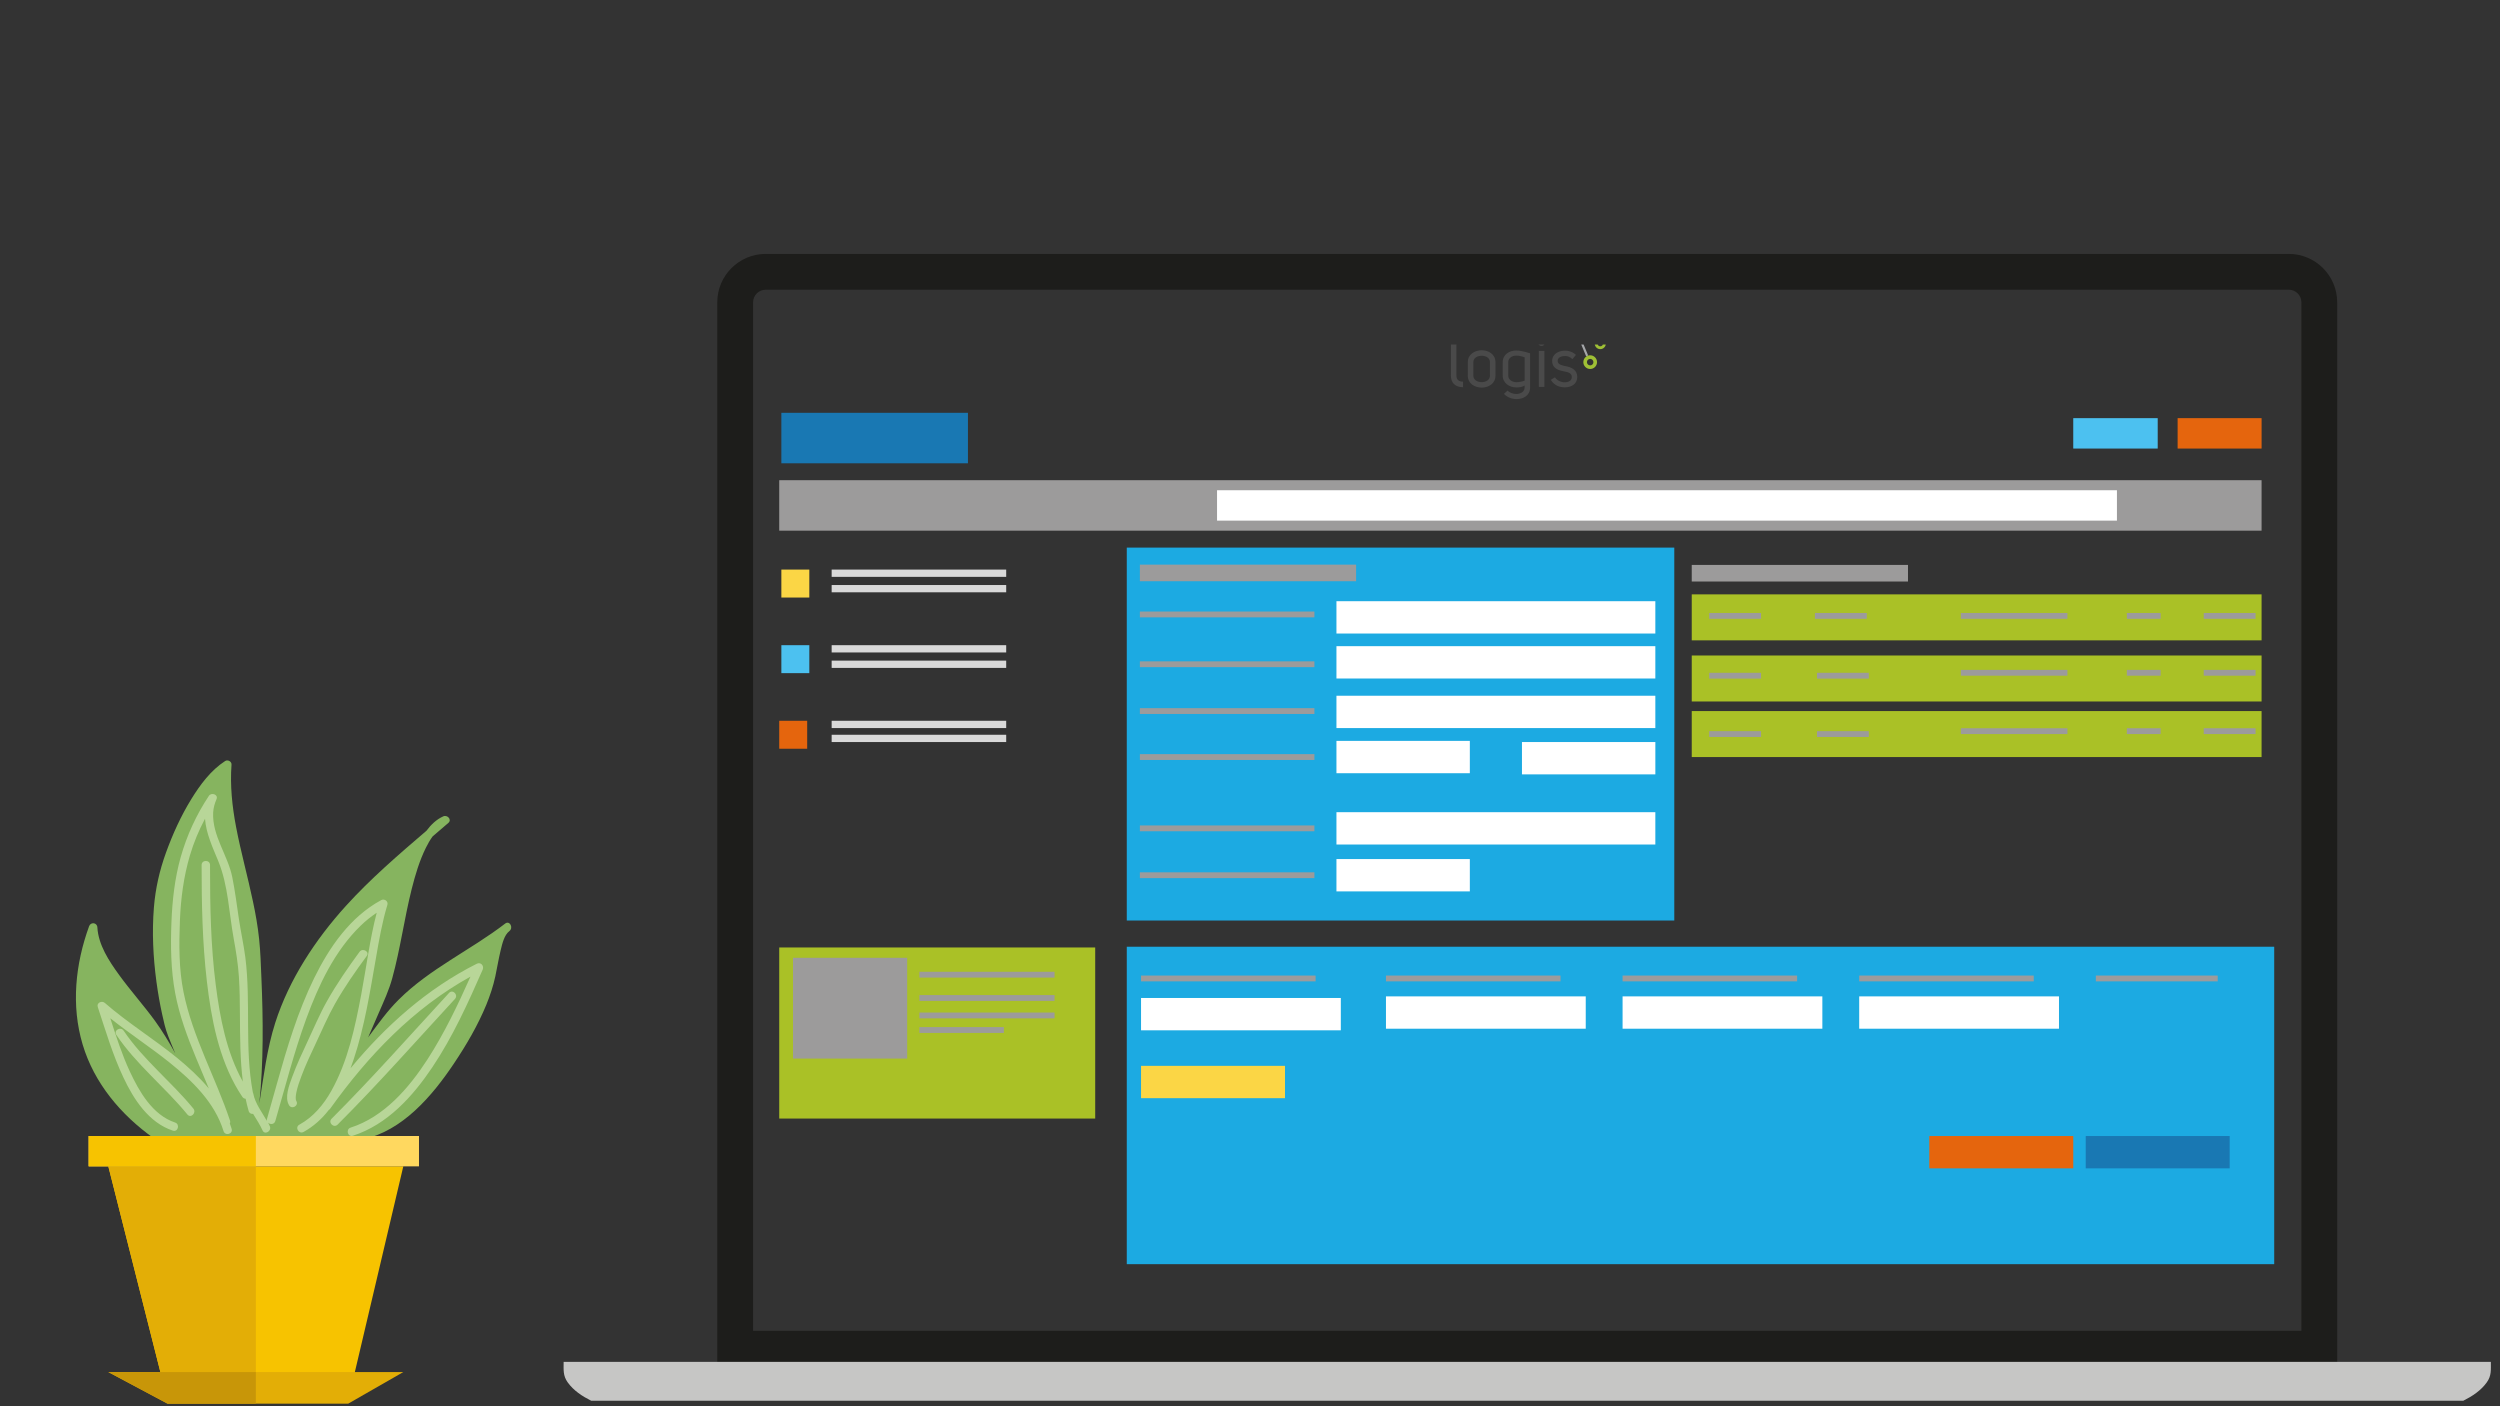 <?xml version="1.0" encoding="utf-8"?>
<!-- Generator: Adobe Illustrator 26.5.0, SVG Export Plug-In . SVG Version: 6.00 Build 0)  -->
<svg version="1.1" id="Laag_1" xmlns="http://www.w3.org/2000/svg" xmlns:xlink="http://www.w3.org/1999/xlink" x="0px" y="0px"
	 viewBox="0 0 1920 1080" style="enable-background:new 0 0 1920 1080;" xml:space="preserve">
<rect x="0" y="0" width="1920" height="1080" fill="#333333" stroke="none"/>
<style type="text/css">
	.st0{fill:#86B45F;}
	.st1{fill:#B8D698;}
	.st2{fill:#F7C300;}
	.st3{fill:#FFD85F;}
	.st4{fill:#E3AE06;}
	.st5{fill:#C89608;}
	.st6{fill:#1D1D1B;}
	.st7{fill:#C6C6C5;}
	.st8{fill:#AAC126;}
	.st9{fill:#1CAAE2;}
	.st10{fill:#9C9B9B;}
	.st11{fill:#E5650D;}
	.st12{fill:#4CC1F0;}
	.st13{fill:#FBD645;}
	.st14{fill:#FFFFFF;}
	.st15{fill:#D9D9D9;}
	.st16{fill:#1978B3;}
	.st17{clip-path:url(#SVGID_00000134208012710999379910000002842371756211658397_);fill:#4A4A4A;}
	.st18{clip-path:url(#SVGID_00000134208012710999379910000002842371756211658397_);fill:#A5A7AA;}
	.st19{clip-path:url(#SVGID_00000134208012710999379910000002842371756211658397_);fill:#9FC035;}
</style>
<g>
	<path class="st0" d="M388.05,709.25c-26.7,20.53-57.96,34.64-81.98,58.61c-8.48,8.42-15.48,18.21-22.6,27.82l-0.77,1.07
		c2.85-6.41,5.58-12.81,8.36-19.22c3.8-8.78,7.77-17.26,10.26-26.52c6.17-22.48,9.2-45.74,14.89-68.34
		c2.73-10.8,5.93-21.59,10.86-31.56c1.48-3.03,3.2-6.05,5.22-8.78c4.03-3.44,8.07-6.88,12.04-10.32c2.97-2.55-0.83-6.47-3.92-5.04
		c-5.28,2.37-9.43,6.41-12.87,11.03c-21.47,18.39-42.95,36.84-61.93,57.78c-23.31,25.75-43.54,56.36-54.22,89.7
		c-6.41,20.11-8.9,41.17-12.22,61.99c3.26-31.92,2.97-64.19,1.6-96.22c-0.42-10.08-0.71-20.23-1.78-30.25
		c-1.01-9.61-2.67-19.1-4.69-28.53c-4.03-19.28-9.37-38.26-13.05-57.66c-2.97-15.66-4.63-31.62-3.44-47.58
		c0.18-2.43-2.91-4.03-4.86-2.79c-11.03,7.12-19.16,18.15-25.98,29.19c-7.95,12.87-14.3,26.87-19.46,41.11
		c-4.98,13.76-8.13,27.53-9.31,42.18c-1.54,19.04-0.59,38.26,1.96,57.19c1.13,8.25,2.55,16.49,4.33,24.68
		c1.25,5.7,2.49,11.39,4.63,16.85c1.72,4.51,3.62,8.96,5.52,13.41c-4.75-8.66-9.91-17.14-15.6-25.03
		c-8.78-12.04-18.75-23.14-27.53-35.24c-7.77-10.68-15.96-23.08-16.73-36.6c-0.24-3.74-5.1-4.27-6.35-0.83
		c-10.56,29.07-13.88,60.81-4.98,90.76c8.9,29.84,29.48,54.16,54.58,72.02c0.3,0.18,0.53,0.42,0.83,0.59
		c1.66,1.13,3.26,0.47,4.09-0.83h30.85c0.71,1.31,2.25,1.54,3.56,1.01c1.01,0.12,2.14-0.12,2.97-1.01h29.9
		c1.36,1.54,3.97,1.78,5.04,0c1.31,1.48,3.92,1.72,5.1,0h24.62c0.95,1.01,2.43,1.6,3.97,0.83c0.59-0.3,1.13-0.53,1.72-0.83h44.31
		c0.06,0,0.12,0,0.18,0c0.71,0.89,1.84,1.48,3.26,1.19c30.67-6.41,53.63-33.52,70.24-58.37c9.55-14.24,18.33-29.25,24.86-45.14
		c2.85-7,5.28-14.3,6.88-21.71c1.42-6.64,2.49-13.35,4.09-19.99c1.19-4.75,2.61-11.69,6.76-14.83
		C394.51,712.33,391.37,706.76,388.05,709.25z"/>
	<path class="st1" d="M366.16,740.16c-38.32,19.28-69.94,47.64-96.93,80.26c0.83-2.19,1.6-4.39,2.31-6.58
		c8.48-25.33,12.58-51.91,17.2-78.13c2.37-13.7,4.75-27.53,8.78-40.81c0.83-2.79-2.31-4.92-4.75-3.62
		c-23.85,12.93-39.87,36.19-51.55,60.03c-12.58,25.75-20.82,53.39-28.53,80.92c-2.55,9.02-5.04,18.09-7.65,27.11
		c-0.18,0.53-0.18,1.07-0.06,1.54c-3.8-6.76-8.96-13.29-10.44-20.88c-0.06-0.42-0.24-0.77-0.36-1.07
		c-6.41-33.99-1.42-69.29-5.75-103.58c-1.31-10.08-3.56-20.05-5.04-30.14c-1.54-10.5-2.91-21.06-4.98-31.44
		c-3.38-16.97-15.54-31.8-14.71-49.71c0.18-3.56,1.19-7.06,2.61-10.38c1.48-3.5-3.97-5.34-5.87-2.49
		c-9.61,14.47-16.91,30.31-21.65,47.04c-4.57,16.25-6.47,33.16-7.12,50.01c-0.71,18.15-0.47,36.48,2.85,54.4
		c3.2,17.14,9.31,33.58,15.96,49.65c3.26,7.89,6.64,15.78,9.91,23.67c-7.18-8.6-15.54-16.25-24.14-23.31
		c-18.09-14.77-38.14-27.05-55.76-42.42c-2.25-1.96-6.47-0.12-5.4,3.14c6.05,18.27,11.45,36.72,19.7,54.16
		c7.89,16.79,19.46,34.7,37.97,40.81c3.97,1.31,5.64-4.92,1.72-6.23c-17.32-5.75-27.59-23.79-34.82-39.33
		c-6.11-13.17-10.5-26.93-14.95-40.75c14.83,11.81,30.79,22.19,45.56,34.05c17.44,14,34.64,30.67,41.41,52.62
		c1.25,3.97,7.42,2.25,6.23-1.72c-0.42-1.42-0.89-2.79-1.42-4.15c0.36-0.65,0.42-1.42,0.12-2.31
		c-11.09-33.16-28.71-64.07-35.65-98.54c-3.62-17.92-3.5-36.54-2.79-54.76c0.65-16.97,2.85-33.81,7.65-50.13
		c2.91-9.85,6.82-19.28,11.63-28.3c0.77,11.15,5.87,22.07,10.2,32.57c7.65,18.75,8.19,39.63,11.81,59.38
		c1.78,9.85,3.38,19.58,4.03,29.6c0.65,9.79,0.71,19.58,0.77,29.36c0.12,17.03,0.12,34.11,2.25,50.96
		c-12.58-22.42-17.62-49.18-20.82-74.27c-3.8-29.78-4.39-59.86-4.39-89.81c0-0.77,0-1.54,0-2.25c0-4.15-6.47-4.15-6.47,0
		c0,29.78,0.59,59.62,4.03,89.22c3.38,28.83,9.08,59.2,24.38,84.36c0.95,1.54,1.9,3.03,2.91,4.51c0.65,0.95,1.6,1.36,2.49,1.42
		c0.65,3.14,1.42,6.29,2.31,9.37c0.47,1.78,2.02,2.43,3.44,2.25c2.55,4.21,5.28,8.31,7.24,12.7c1.66,3.8,7.24,0.53,5.58-3.26
		c-0.42-0.89-0.83-1.78-1.31-2.67c1.54,1.54,4.69,1.48,5.52-1.25c7.65-26.22,14.36-52.74,23.73-78.42
		c9.49-25.92,21.83-52.26,41.94-71.72c3.8-3.68,7.89-6.94,12.22-9.85c-5.34,20.53-7.95,41.88-11.86,62.65
		c-4.75,25.27-10.32,51.61-23.02,74.21c-5.93,10.56-13.82,20.05-24.56,25.92c-3.62,2.02-0.42,7.53,3.26,5.58
		c7.71-4.27,14.12-10.08,19.4-16.91c0.42-0.24,0.77-0.53,1.07-1.01c29.07-40.64,63.83-77.12,107.73-101.38
		c-9.73,21.77-19.99,43.37-32.98,63.48c-14.3,22.07-33.28,44.2-59.09,52.5c-3.92,1.25-2.25,7.47,1.72,6.23
		c26.46-8.54,45.92-30.08,60.98-52.5c15.78-23.49,27.47-49.42,38.8-75.22C371.85,741.64,369.18,738.61,366.16,740.16z"/>
	<path class="st1" d="M276.11,731.02c-8.9,12.16-17.5,24.56-24.92,37.73c-5.69,10.08-10.14,20.82-15.07,31.26
		c-4.21,8.96-8.36,17.92-11.75,27.17c-2.14,5.93-6.05,15.6-2.37,21.65c2.14,3.56,7.71,0.3,5.58-3.26c-0.83-1.36-0.42-4.27,0-6.47
		c0.83-4.21,2.31-8.36,3.8-12.34c3.2-8.66,7.18-16.97,11.09-25.33c4.81-10.26,9.25-20.64,14.83-30.55
		c7.24-12.81,15.66-24.86,24.38-36.72C284.11,730.9,278.54,727.7,276.11,731.02z"/>
	<path class="st1" d="M344.86,762.58c-29.84,32.39-59.03,65.43-90.17,96.58c-2.97,2.97,1.6,7.47,4.57,4.57
		c31.14-31.14,60.33-64.19,90.17-96.58C352.22,764.06,347.71,759.49,344.86,762.58z"/>
	<path class="st1" d="M148.5,851.39c-16.97-20.76-38.5-37.49-53.57-59.86c-2.31-3.44-7.89-0.18-5.58,3.26
		c15.36,22.84,37.25,39.98,54.58,61.16C146.6,859.16,151.11,854.59,148.5,851.39z"/>
	<g>
		<polygon class="st2" points="267.44,1075.33 128.63,1075.33 83.19,895.76 309.74,895.76 		"/>
		<rect x="68.06" y="872.45" class="st3" width="253.72" height="23.31"/>
		<polygon class="st4" points="196.49,895.76 83.19,895.76 128.63,1075.33 196.49,1075.33 		"/>
		<rect x="68.06" y="872.45" class="st2" width="128.43" height="23.31"/>
		<polygon class="st4" points="267.44,1078 128.63,1078 83.19,1053.74 309.74,1053.74 		"/>
		<polygon class="st5" points="196.49,1053.74 83.19,1053.74 128.63,1078 196.49,1078 		"/>
	</g>
</g>
<g>
	<path class="st6" d="M1757.8,222.5c5.34,0,9.67,4.33,9.67,9.67v789.89H578.38V232.17c0-5.34,4.33-9.67,9.67-9.67H1757.8
		 M1757.8,195H588.04c-20.5,0-37.17,16.68-37.17,37.17v789.89v27.5h27.5h1189.09h27.5v-27.5V232.17
		C1794.97,211.68,1778.29,195,1757.8,195L1757.8,195z"/>
	<path class="st7" d="M1912.97,1045.93H432.87c0,6.09-0.58,10.59,3.13,15.75c4.53,6.31,11.13,10.63,17.99,14.06
		c0,0,1437.86,0,1437.86,0c6.86-3.43,13.46-7.75,17.99-14.06C1913.54,1056.52,1912.97,1052.02,1912.97,1045.93z"/>
	<g>
		<rect x="1299.26" y="456.47" class="st8" width="437.63" height="35.32"/>
		<rect x="1299.26" y="503.42" class="st8" width="437.63" height="35.32"/>
		<rect x="1299.26" y="546.1" class="st8" width="437.63" height="35.32"/>
		<rect x="598.45" y="727.66" class="st8" width="242.67" height="131.39"/>
		<rect x="865.36" y="420.56" class="st9" width="420.49" height="286.4"/>
		<rect x="865.36" y="727.09" class="st9" width="881.23" height="243.79"/>
		<rect x="598.45" y="368.79" class="st10" width="1138.44" height="38.77"/>
		<rect x="609.04" y="735.59" class="st10" width="87.68" height="77.39"/>
		<rect x="598.45" y="553.56" class="st11" width="21.47" height="21.47"/>
		<rect x="1672.41" y="321.14" class="st11" width="64.49" height="23.35"/>
		<rect x="600.09" y="495.5" class="st12" width="21.47" height="21.47"/>
		<rect x="1592.26" y="321.14" class="st12" width="64.86" height="23.35"/>
		<rect x="600.09" y="437.44" class="st13" width="21.47" height="21.47"/>
		<rect x="934.69" y="376.5" class="st14" width="691.12" height="23.35"/>
		<rect x="638.71" y="437.44" class="st15" width="134.05" height="5.59"/>
		<rect x="638.71" y="449.3" class="st15" width="134.05" height="5.59"/>
		<rect x="638.71" y="495.5" class="st15" width="134.05" height="5.59"/>
		<rect x="638.71" y="507.36" class="st15" width="134.05" height="5.59"/>
		<rect x="638.71" y="553.56" class="st15" width="134.05" height="5.59"/>
		<rect x="638.71" y="564.3" class="st15" width="134.05" height="5.59"/>
		<rect x="600.09" y="317.04" class="st16" width="143.29" height="38.77"/>
		<rect x="706.11" y="746.32" class="st10" width="103.78" height="4.47"/>
		<rect x="876.32" y="749.23" class="st10" width="134.05" height="4.47"/>
		<rect x="1064.42" y="749.23" class="st10" width="134.05" height="4.47"/>
		<rect x="875.42" y="669.94" class="st10" width="134.05" height="4.47"/>
		<rect x="875.42" y="633.94" class="st10" width="134.05" height="4.47"/>
		<rect x="875.42" y="579.18" class="st10" width="134.05" height="4.47"/>
		<rect x="875.42" y="543.86" class="st10" width="134.05" height="4.47"/>
		<rect x="875.42" y="507.91" class="st10" width="134.05" height="4.47"/>
		<rect x="875.42" y="469.66" class="st10" width="134.05" height="4.47"/>
		<rect x="1312.68" y="470.78" class="st10" width="39.81" height="4.47"/>
		<rect x="1312.68" y="516.71" class="st10" width="39.81" height="4.47"/>
		<rect x="1312.68" y="561.52" class="st10" width="39.81" height="4.47"/>
		<rect x="1395.44" y="561.52" class="st10" width="39.81" height="4.47"/>
		<rect x="1395.44" y="516.71" class="st10" width="39.81" height="4.47"/>
		<rect x="1393.87" y="470.78" class="st10" width="39.81" height="4.47"/>
		<rect x="1505.93" y="470.78" class="st10" width="81.86" height="4.47"/>
		<rect x="1633.42" y="470.78" class="st10" width="25.94" height="4.47"/>
		<rect x="1633.42" y="514.47" class="st10" width="25.94" height="4.47"/>
		<rect x="1633.42" y="559.28" class="st10" width="25.94" height="4.47"/>
		<rect x="1692.46" y="470.78" class="st10" width="39.81" height="4.47"/>
		<rect x="1692.46" y="514.47" class="st10" width="39.81" height="4.47"/>
		<rect x="1692.46" y="559.28" class="st10" width="39.81" height="4.47"/>
		<rect x="1505.93" y="514.47" class="st10" width="81.86" height="4.47"/>
		<rect x="1505.93" y="559.28" class="st10" width="81.86" height="4.47"/>
		<rect x="875.42" y="433.64" class="st10" width="166.07" height="12.75"/>
		<rect x="1299.26" y="433.86" class="st10" width="166.07" height="12.75"/>
		<rect x="1246.14" y="749.23" class="st10" width="134.05" height="4.47"/>
		<rect x="1427.87" y="749.23" class="st10" width="134.05" height="4.47"/>
		<rect x="1609.6" y="749.23" class="st10" width="93.6" height="4.47"/>
		<rect x="876.32" y="766.45" class="st14" width="153.43" height="24.83"/>
		<rect x="1026.39" y="659.76" class="st14" width="102.44" height="24.83"/>
		<rect x="1026.39" y="569" class="st14" width="102.44" height="24.83"/>
		<rect x="1168.87" y="569.89" class="st14" width="102.44" height="24.83"/>
		<rect x="1026.39" y="461.72" class="st14" width="244.91" height="24.83"/>
		<rect x="1026.39" y="496.26" class="st14" width="244.91" height="24.83"/>
		<rect x="1026.39" y="534.33" class="st14" width="244.91" height="24.83"/>
		<rect x="1026.39" y="623.76" class="st14" width="244.91" height="24.83"/>
		<rect x="1064.42" y="765.22" class="st14" width="153.43" height="24.83"/>
		<rect x="1246.14" y="765.22" class="st14" width="153.43" height="24.83"/>
		<rect x="1427.87" y="765.22" class="st14" width="153.43" height="24.83"/>
		<rect x="876.32" y="818.57" class="st13" width="110.56" height="24.83"/>
		<rect x="1481.7" y="872.47" class="st11" width="110.56" height="24.83"/>
		<rect x="1601.84" y="872.47" class="st16" width="110.56" height="24.83"/>
		<rect x="706.11" y="764.21" class="st10" width="103.78" height="4.47"/>
		<rect x="706.11" y="777.63" class="st10" width="103.78" height="4.47"/>
		<rect x="706.11" y="788.82" class="st10" width="64.86" height="4.47"/>
		<g>
			<defs>
				<rect id="SVGID_1_" x="577.58" y="264.6" width="1189.89" height="756.96"/>
			</defs>
			<clipPath id="SVGID_00000037686720077476886430000006931868856923983807_">
				<use xlink:href="#SVGID_1_"  style="overflow:visible;"/>
			</clipPath>
			<path style="clip-path:url(#SVGID_00000037686720077476886430000006931868856923983807_);fill:#4A4A4A;" d="M1123.62,297.37
				c-6,0-9.34-3.34-9.34-8.97v-28.34h4.25v28.34c0,3.03,1.59,4.72,5.09,4.72V297.37z"/>
			<path style="clip-path:url(#SVGID_00000037686720077476886430000006931868856923983807_);fill:#4A4A4A;" d="M1131.53,278.16
				v10.35c0,3.45,3.34,4.99,6.42,4.99c2.97,0,6.32-1.54,6.32-4.99v-10.35c0-3.45-3.34-4.93-6.32-4.93
				C1134.87,273.22,1131.53,274.71,1131.53,278.16 M1137.95,268.98c5.25,0.05,10.56,3.08,10.56,9.18v10.35
				c0,6.16-5.31,9.13-10.56,9.18c-5.31-0.05-10.67-3.02-10.67-9.18v-10.35C1127.28,272.06,1132.64,269.03,1137.95,268.98"/>
			<path style="clip-path:url(#SVGID_00000037686720077476886430000006931868856923983807_);fill:#4A4A4A;" d="M1170.91,274.39
				c-1.54-0.58-4.03-1.27-6.47-1.27c-3.08,0-6.16,1.8-6.1,5.09v10.3c-0.05,3.18,3.08,4.93,6.21,5.04c2.18-0.05,4.25-0.43,6.37-1.22
				V274.39z M1157.85,299.92c1.17,1.49,4.09,2.66,6.47,2.66c3.29,0,6.58-1.54,6.58-4.94v-1.54c-1.81,1.17-4.14,1.43-6.26,1.43
				c-5.31,0.05-10.56-3.18-10.56-9.13v-10.19c0-6,5.15-9.02,10.35-9.02c2.28,0,5.04,0.53,7.38,1.17c0.9,0.27,2.44,0.8,3.29,1.01
				v26.27c0,6.16-5.2,8.86-10.4,8.86c-3.56,0-7.22-1.38-9.66-4.03L1157.85,299.92z"/>
			<path style="clip-path:url(#SVGID_00000037686720077476886430000006931868856923983807_);fill:#4A4A4A;" d="M1181.84,297.16h4.25
				v-27.65h-4.25V297.16z M1183.86,259.74c1.7,0,2.97,1.27,2.97,2.97c0,1.65-1.27,2.97-2.97,2.97c-1.64,0-2.97-1.32-2.97-2.97
				C1180.88,261.02,1182.21,259.74,1183.86,259.74"/>
			<path style="clip-path:url(#SVGID_00000037686720077476886430000006931868856923983807_);fill:#4A4A4A;" d="M1194.2,289.78
				c1.86,2.76,5.04,3.93,7.86,3.82c2.49-0.05,5.15-1.27,5.09-4.09c0-2.97-2.97-3.71-5.47-4.19h0.05c-4.51-0.8-9.66-2.18-9.66-8.07
				c0-5.79,5.47-7.96,9.98-7.96c2.86,0,6,1.06,8.28,3.29l-2.76,3.24c-1.7-1.75-3.61-2.39-5.52-2.39c-2.39,0-5.79,0.75-5.79,3.82
				c0.05,2.81,3.82,3.55,6.21,3.98c4.3,0.8,8.81,2.71,8.86,8.28c0,5.47-4.56,7.86-9.29,7.96c-4.3,0.11-8.38-1.49-11.04-5.73
				L1194.2,289.78z"/>
			<path style="clip-path:url(#SVGID_00000037686720077476886430000006931868856923983807_);fill:#A5A7AA;" d="M1218.22,273.82
				c0.46-0.32,0.96-0.58,1.51-0.74l-5.4-13c-0.46,0.31-0.97,0.53-1.53,0.64L1218.22,273.82z"/>
			<path style="clip-path:url(#SVGID_00000037686720077476886430000006931868856923983807_);fill:#A5A7AA;" d="M1216.19,257.18
				c-0.09,0.55-0.28,1.07-0.55,1.53l9.23,4.17c0.13-0.53,0.34-1.01,0.64-1.45L1216.19,257.18z"/>
			<path style="clip-path:url(#SVGID_00000037686720077476886430000006931868856923983807_);fill:#A5A7AA;" d="M1235.3,259.09
				l-3.04,2c0.37,0.43,0.65,0.93,0.83,1.48l3.13-2C1235.82,260.15,1235.5,259.65,1235.3,259.09"/>
			<path style="clip-path:url(#SVGID_00000037686720077476886430000006931868856923983807_);fill:#9FC035;" d="M1209.84,256.52
				c0-1.16,0.95-2.11,2.11-2.11c1.16,0,2.11,0.95,2.11,2.11c0,1.16-0.95,2.11-2.11,2.11
				C1210.79,258.63,1209.84,257.68,1209.84,256.52 M1216.24,256.52c0-2.37-1.92-4.29-4.29-4.29c-2.37,0-4.29,1.92-4.29,4.29
				c0,2.37,1.92,4.29,4.29,4.29c0.29,0,0.57-0.03,0.85-0.08c0.56-0.11,1.08-0.33,1.53-0.64c0.53-0.35,0.98-0.82,1.3-1.37
				c0.28-0.46,0.47-0.98,0.56-1.54C1216.22,256.97,1216.24,256.74,1216.24,256.52"/>
			<path style="clip-path:url(#SVGID_00000037686720077476886430000006931868856923983807_);fill:#9FC035;" d="M1229.02,265.98
				c-1.16,0-2.11-0.95-2.11-2.11c0-1.16,0.95-2.11,2.11-2.11c1.16,0,2.11,0.95,2.11,2.11
				C1231.13,265.03,1230.19,265.98,1229.02,265.98 M1229.02,259.6c-1.46,0-2.75,0.73-3.52,1.85c-0.3,0.43-0.52,0.92-0.64,1.45
				c-0.08,0.31-0.11,0.64-0.11,0.98c0,2.36,1.91,4.27,4.27,4.27s4.27-1.91,4.27-4.27c0-0.45-0.07-0.89-0.2-1.3
				c-0.18-0.55-0.46-1.05-0.83-1.48C1231.48,260.18,1230.32,259.6,1229.02,259.6"/>
			<path style="clip-path:url(#SVGID_00000037686720077476886430000006931868856923983807_);fill:#9FC035;" d="M1239.31,259.71
				c-1.16,0-2.09-0.94-2.09-2.09c0-1.15,0.94-2.09,2.09-2.09c1.16,0,2.09,0.94,2.09,2.09
				C1241.41,258.77,1240.47,259.71,1239.31,259.71 M1239.31,253.35c-2.36,0-4.27,1.91-4.27,4.27c0,0.52,0.09,1.01,0.26,1.47
				c0.2,0.56,0.52,1.06,0.92,1.48c0.78,0.82,1.88,1.32,3.09,1.32c2.36,0,4.27-1.91,4.27-4.27
				C1243.59,255.26,1241.67,253.35,1239.31,253.35"/>
			<path style="clip-path:url(#SVGID_00000037686720077476886430000006931868856923983807_);fill:#9FC035;" d="M1223.75,278.12
				c0,1.38-1.12,2.5-2.5,2.5c-1.38,0-2.5-1.12-2.5-2.5c0-1.38,1.12-2.5,2.5-2.5C1222.63,275.62,1223.75,276.74,1223.75,278.12
				 M1216,278.12c0,2.91,2.35,5.26,5.26,5.26s5.26-2.35,5.26-5.26c0-2.91-2.35-5.26-5.26-5.26c-0.53,0-1.04,0.08-1.52,0.23
				c-0.55,0.17-1.06,0.42-1.51,0.74C1216.87,274.78,1216,276.35,1216,278.12"/>
		</g>
	</g>
</g>
</svg>
